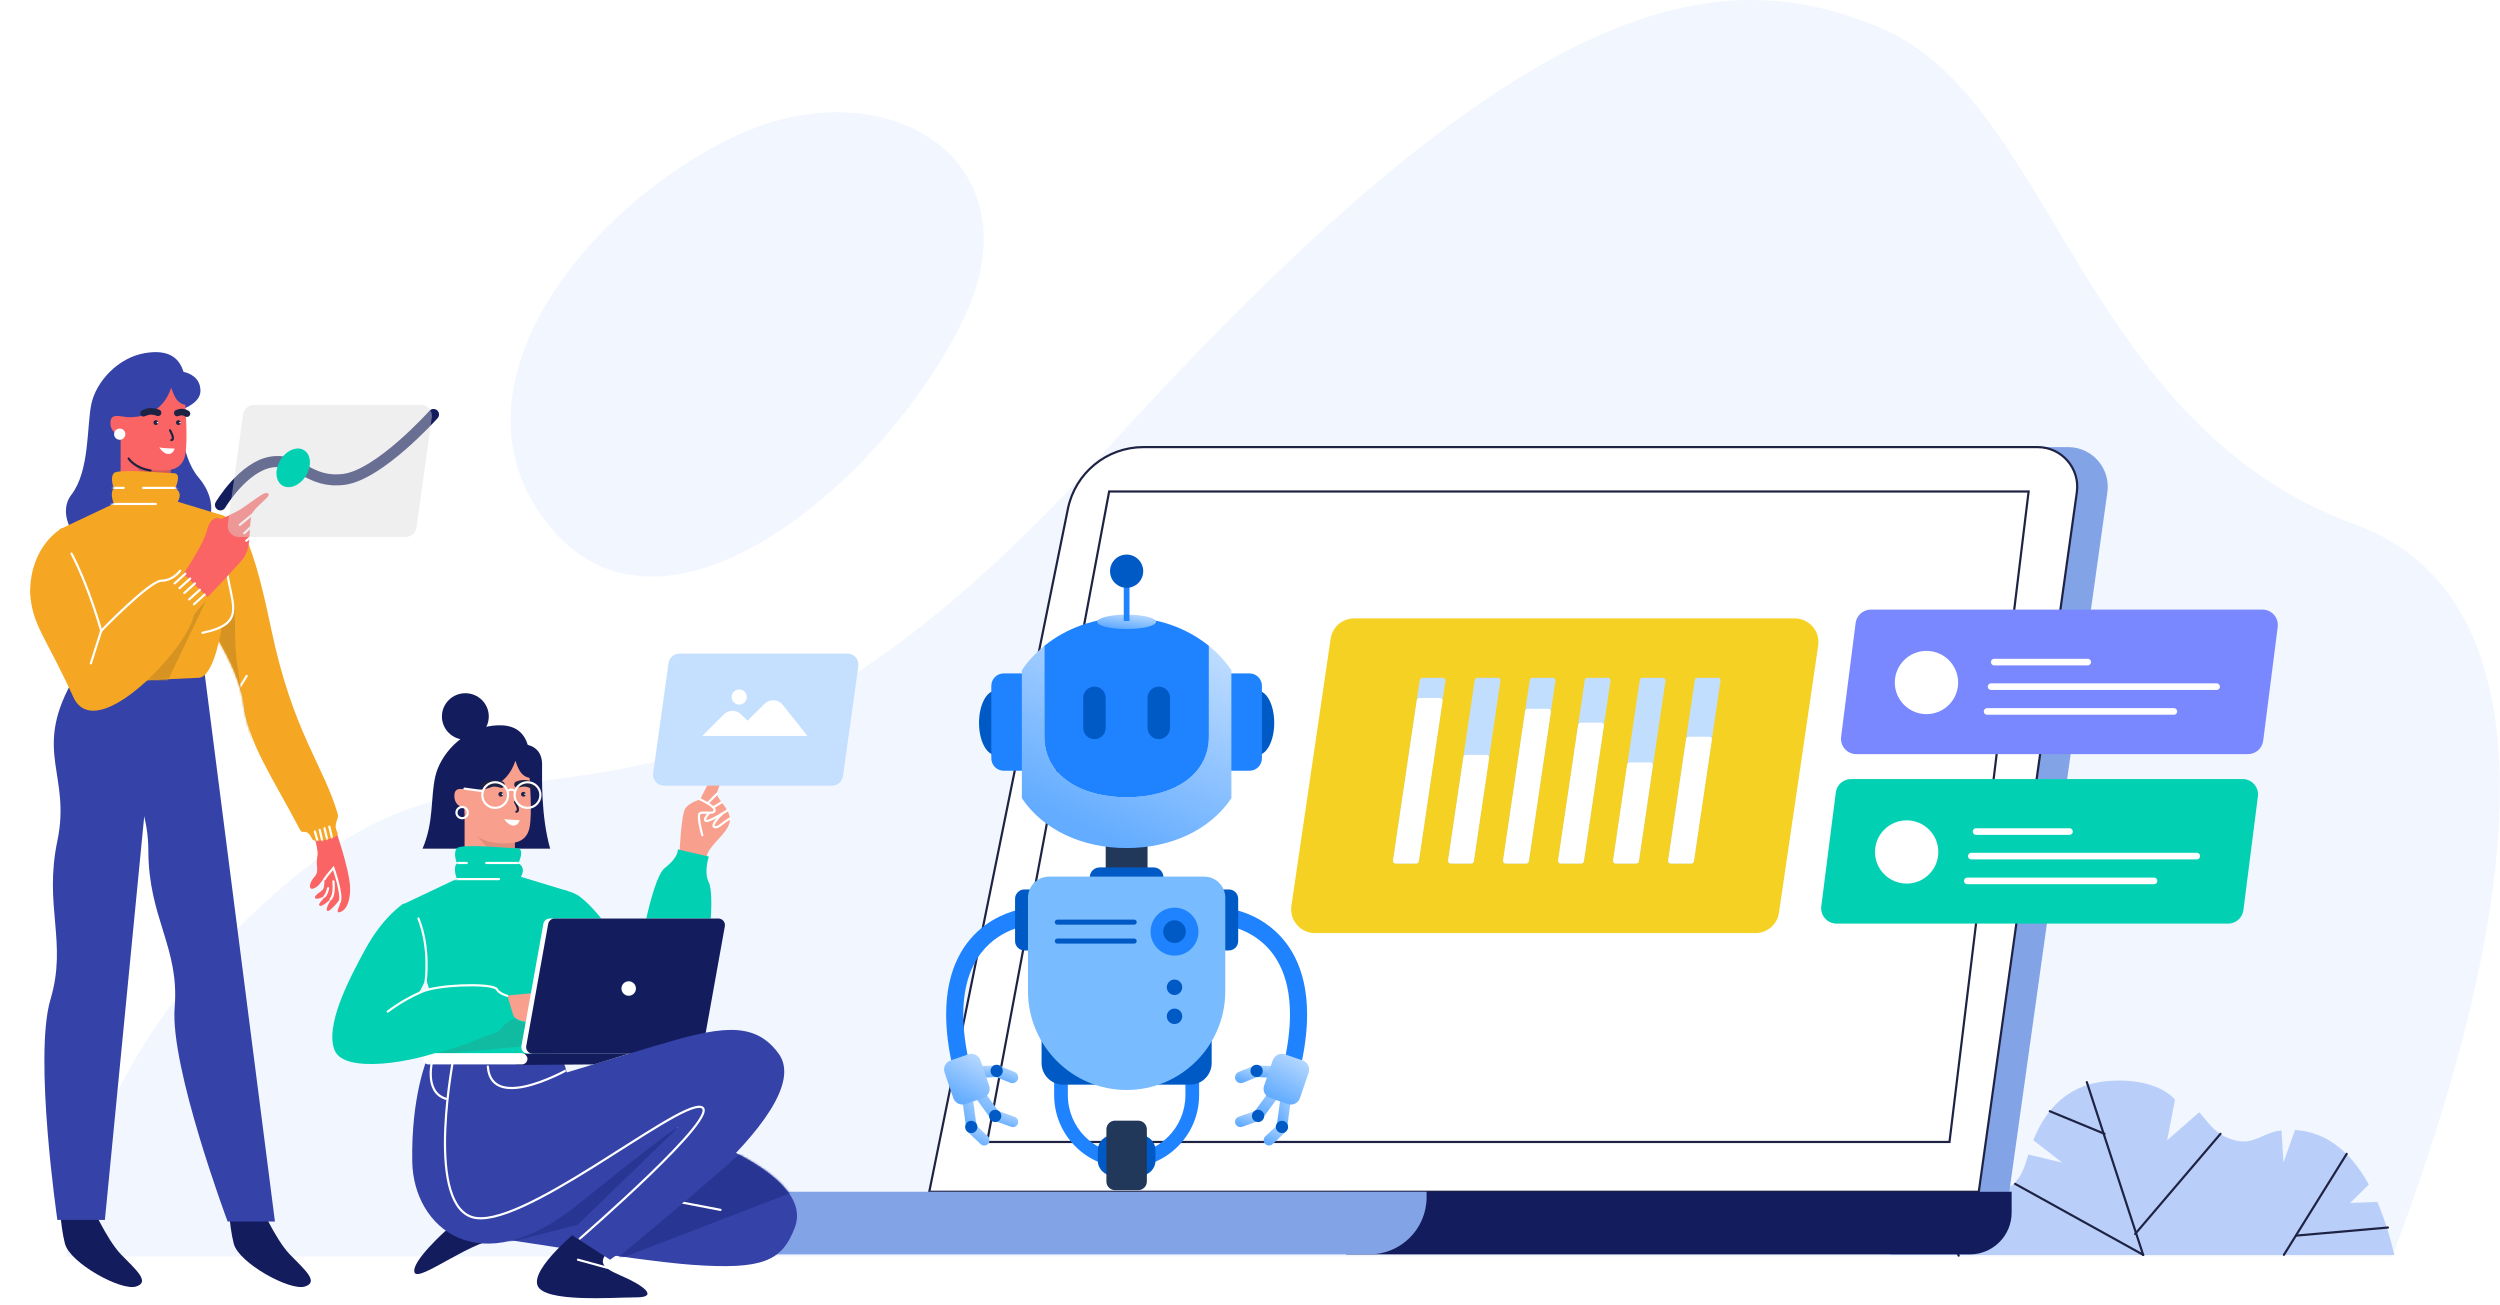 <svg width="1136" height="593" viewBox="0 0 1136 593" fill="none" xmlns="http://www.w3.org/2000/svg">
<path fill-rule="evenodd" clip-rule="evenodd" d="M1087 571H30C40.025 501.996 77.376 442.302 142.051 391.919C239.064 316.343 313.462 413.421 501.614 205.528C689.766 -2.364 778.681 -19.948 855.582 13.144C932.483 46.236 946.091 193.081 1069.93 238.229C1152.49 268.328 1156.88 386.021 1087 571ZM250.743 240.377C198.13 178.383 266.01 93.845 334.343 61.751C402.675 29.657 472.998 72.855 437.465 145.734C401.932 218.614 303.356 302.371 250.743 240.377Z" fill="#F2F6FF"/>
<path fill-rule="evenodd" clip-rule="evenodd" d="M81.917 186.269C81.917 186.269 91.084 183.59 91.084 177.64C91.084 171.689 86.353 169.636 83.397 168.961C81.75 163.696 77.752 158.338 65.633 160.486C53.515 162.635 43.748 173.393 41.551 183.411C39.354 193.43 40.881 213.95 32.392 224.87C23.904 235.791 37.875 259.148 69.74 252.399C101.605 245.651 98.996 227.126 90.239 216.985C81.481 206.843 81.917 186.269 81.917 186.269Z" fill="#3542A7"/>
<path fill-rule="evenodd" clip-rule="evenodd" d="M54.812 197.726V228.413H77.461V206.444L54.812 197.726Z" fill="#FB6464"/>
<path fill-rule="evenodd" clip-rule="evenodd" d="M77.46 213.069C77.46 213.069 67.963 213.81 58.465 207.839C63.616 215.919 77.46 226.13 77.46 226.13V213.069Z" fill="#D15959"/>
<path fill-rule="evenodd" clip-rule="evenodd" d="M84.193 183.938C84.193 183.938 85.436 200.109 84.193 206.589C82.949 213.069 77.78 213.81 73.597 213.81C69.414 213.81 54.812 213.95 54.812 197.726C54.812 197.726 50.184 197.171 50.184 192.174C50.184 187.178 54.943 189.592 59.007 189.592C63.072 189.592 73.853 188.517 77.804 176.104C77.804 176.104 78.96 180.234 80.759 182.115C82.419 183.852 84.193 183.938 84.193 183.938Z" fill="#FB6464"/>
<path d="M58.465 208.378C58.465 208.378 60.957 212.542 68.408 213.81" stroke="#1E2243" stroke-linecap="round"/>
<path d="M65.236 187.783C65.667 187.745 67.957 186.018 71.817 187.564" stroke="#1E2243" stroke-width="3" stroke-linecap="round"/>
<path d="M80.561 187.679C80.849 187.679 82.471 186.494 84.944 187.956" stroke="#1E2243" stroke-width="3" stroke-linecap="round"/>
<path fill-rule="evenodd" clip-rule="evenodd" d="M81.065 193.118C81.67 193.118 82.16 192.628 82.16 192.023C82.16 191.418 81.67 190.928 81.065 190.928C80.459 190.928 79.969 191.418 79.969 192.023C79.969 192.628 80.459 193.118 81.065 193.118Z" fill="#1E2243"/>
<path fill-rule="evenodd" clip-rule="evenodd" d="M70.836 193.118C71.442 193.118 71.932 192.628 71.932 192.023C71.932 191.418 71.442 190.928 70.836 190.928C70.231 190.928 69.74 191.418 69.74 192.023C69.74 192.628 70.231 193.118 70.836 193.118Z" fill="#1E2243"/>
<path fill-rule="evenodd" clip-rule="evenodd" d="M71.567 192.388C71.769 192.388 71.932 192.225 71.932 192.023C71.932 191.822 71.769 191.658 71.567 191.658C71.365 191.658 71.202 191.822 71.202 192.023C71.202 192.225 71.365 192.388 71.567 192.388Z" fill="white"/>
<path fill-rule="evenodd" clip-rule="evenodd" d="M81.795 192.388C81.997 192.388 82.16 192.225 82.16 192.023C82.16 191.822 81.997 191.658 81.795 191.658C81.594 191.658 81.43 191.822 81.43 192.023C81.43 192.225 81.594 192.388 81.795 192.388Z" fill="white"/>
<path d="M77.258 195.539C77.258 195.539 79.721 199.683 77.878 199.978" stroke="#1E2243" stroke-linecap="round"/>
<path fill-rule="evenodd" clip-rule="evenodd" d="M79.365 203.822C79.365 203.822 74.107 203.706 72.351 203.321C72.351 203.321 74.235 206.307 76.508 206.307C78.781 206.307 79.365 203.822 79.365 203.822Z" fill="white"/>
<path fill-rule="evenodd" clip-rule="evenodd" d="M54.401 199.839C55.813 199.839 56.958 198.695 56.958 197.283C56.958 195.872 55.813 194.728 54.401 194.728C52.989 194.728 51.844 195.872 51.844 197.283C51.844 198.695 52.989 199.839 54.401 199.839Z" fill="white"/>
<path fill-rule="evenodd" clip-rule="evenodd" d="M40.647 545.638C40.647 545.638 48.27 563.083 54.945 569.971C61.62 576.86 68.545 582.584 61.745 584.616C54.945 586.648 31.785 573.931 29.51 565.127C27.234 556.323 27.032 544.106 27.032 544.106L40.647 545.638Z" fill="#131C5D"/>
<path d="M78.341 317.732L72.609 355.898L100.396 430.637" stroke="white" stroke-linecap="round"/>
<path fill-rule="evenodd" clip-rule="evenodd" d="M71.598 308.732L47.663 554.33H26.07C26.07 554.33 15.203 480.087 22.951 454.067C30.7 428.047 19.832 411.969 26.07 382.072C32.309 352.175 15.184 341.865 32.309 310.501C49.434 279.138 71.598 308.732 71.598 308.732Z" fill="#3542A7"/>
<path fill-rule="evenodd" clip-rule="evenodd" d="M117.359 545.638C117.359 545.638 124.982 563.083 131.657 569.971C138.332 576.86 145.257 582.584 138.457 584.616C131.657 586.648 108.497 573.931 106.222 565.127C103.946 556.323 103.744 544.106 103.744 544.106L117.359 545.638Z" fill="#131C5D"/>
<path fill-rule="evenodd" clip-rule="evenodd" d="M92.565 302.742L124.932 555.06H103.431C103.431 555.06 77.126 484.748 79.372 457.685C81.618 430.621 67.475 417.178 67.412 386.64C67.349 356.102 48.205 349.61 58.635 315.356C69.064 281.103 92.565 302.742 92.565 302.742Z" fill="#3542A7"/>
<path fill-rule="evenodd" clip-rule="evenodd" d="M143.071 381.032C143.071 381.032 144.693 386.745 144.262 388.851C143.262 393.745 145.206 395.786 143.071 398.192C139.983 401.672 140.35 404.671 142.579 403.683C145.263 402.495 145.263 401.362 147.454 398.82C147.454 398.82 147.536 402.532 146.931 403.808C146.438 404.848 144.891 405.602 144.262 406.144C141.692 408.358 143.671 409.508 148.05 406.827C146.454 409.318 144.262 410.826 145.263 411.549C146.435 412.395 151.081 407.775 151.081 407.775C151.081 407.775 147.645 412.751 148.646 413.833C149.646 414.915 154.696 408.43 154.696 408.43C154.696 408.43 154.884 409.941 154.262 411.549C153.641 413.157 152.954 414.192 153.835 414.571C155.371 414.571 159.09 412.695 159.09 403.808C159.09 394.921 151.081 372.947 151.081 372.947L143.071 381.032Z" fill="#FB6464"/>
<path d="M147.454 407.34C147.454 407.34 148.542 406.366 149.094 403.606" stroke="white" stroke-linecap="round"/>
<path d="M147.454 399.536C148.581 397.701 151.509 394.407 151.509 394.407C151.509 394.407 155.858 406.723 154.331 409.845" stroke="white" stroke-linecap="round"/>
<path d="M150.242 408.517C150.242 408.517 152.182 407.216 151.509 400.487" stroke="white" stroke-linecap="round"/>
<path fill-rule="evenodd" clip-rule="evenodd" d="M99.78 233.904C99.78 233.904 106.14 235.485 108.713 239.192C114.428 247.426 118.691 264.104 123.196 285.662C132.997 332.558 146.906 347.53 153.453 369.795C154.222 372.741 151.026 373.847 153.453 378.627C153.874 381.039 143.036 383.185 141.988 381.45C139.199 375.764 137.747 379.37 136.438 377.232C122.802 351.36 112.998 338.086 110.563 319.579C108.128 301.071 90.273 277.029 90.273 277.029L99.78 233.904Z" fill="#F5A623"/>
<mask id="mask0" mask-type="alpha" maskUnits="userSpaceOnUse" x="90" y="233" width="64" height="150">
<path fill-rule="evenodd" clip-rule="evenodd" d="M99.78 233.904C99.78 233.904 106.14 235.485 108.713 239.192C114.428 247.426 118.691 264.104 123.196 285.662C132.997 332.558 146.906 347.53 153.453 369.795C154.222 372.741 151.026 373.847 153.453 378.627C153.874 381.039 143.036 383.185 141.988 381.45C139.199 375.764 137.747 379.37 136.438 377.232C122.802 351.36 112.998 338.086 110.563 319.579C108.128 301.071 90.273 277.029 90.273 277.029L99.78 233.904Z" fill="white"/>
</mask>
<g mask="url(#mask0)">
<path d="M143.071 377.809L144.262 382.08" stroke="white" stroke-linecap="round"/>
<path d="M145.263 377.078L146.454 382.08" stroke="white" stroke-linecap="round"/>
<path d="M147.455 376.348L148.646 381.35" stroke="white" stroke-linecap="round"/>
<path d="M149.646 375.618L150.837 380.62" stroke="white" stroke-linecap="round"/>
<path d="M107.827 314.081L112.082 307.144" stroke="white" stroke-linecap="round"/>
<path fill-rule="evenodd" clip-rule="evenodd" d="M92.748 248.49C92.748 248.49 106.328 263.675 106.667 277.789C106.838 284.929 106.671 293.629 107.675 301.165C112.157 334.81 118.327 347.308 118.327 347.308L88.812 289.288L96.562 231.02L92.748 248.49Z" fill="#D69321"/>
</g>
<path fill-rule="evenodd" clip-rule="evenodd" d="M51.724 228.872C51.724 228.872 49.665 224.124 51.724 221.88C51.724 221.88 49.833 217.244 51.724 215.024C53.615 212.804 75.153 215.024 79 215.024C82.848 215.024 79.63 221.88 79.63 221.88C79.63 221.88 83.279 223.434 80.775 227.984L101.965 234.437C103.842 240.227 105.063 255.01 105.936 266.041C106.714 275.86 107.551 281.81 100.712 285.16C100.712 285.16 97.422 307.695 90.273 307.992C83.124 308.289 36.456 310.429 36.456 310.429L42.622 289.992L27.032 240.567L51.724 228.872Z" fill="#F5A623"/>
<mask id="mask1" mask-type="alpha" maskUnits="userSpaceOnUse" x="27" y="214" width="80" height="97">
<path fill-rule="evenodd" clip-rule="evenodd" d="M51.724 228.872C51.724 228.872 49.665 224.124 51.724 221.88C51.724 221.88 49.833 217.244 51.724 215.024C53.615 212.804 75.153 215.024 79 215.024C82.848 215.024 79.63 221.88 79.63 221.88C79.63 221.88 83.279 223.434 80.775 227.984L101.965 234.437C103.842 240.227 105.063 255.01 105.936 266.041C106.714 275.86 107.551 281.81 100.712 285.16C100.712 285.16 97.422 307.695 90.273 307.992C83.124 308.289 36.456 310.429 36.456 310.429L42.622 289.992L27.032 240.567L51.724 228.872Z" fill="white"/>
</mask>
<g mask="url(#mask1)">
<path fill-rule="evenodd" clip-rule="evenodd" d="M94.584 270.997L75.683 310.364H58.447L94.584 270.997Z" fill="#D69321"/>
<path d="M50.411 229.008H70.798" stroke="white" stroke-linecap="round"/>
<path d="M35.799 221.705H56.187" stroke="white" stroke-linecap="round"/>
<path d="M65.023 221.705H85.41" stroke="white" stroke-linecap="round"/>
</g>
<path d="M102.962 257.879C104.576 274.346 112.955 283.212 92.023 287.554" stroke="white" stroke-linecap="round"/>
<path fill-rule="evenodd" clip-rule="evenodd" d="M104.84 217.689C105.446 217.689 105.936 217.198 105.936 216.593C105.936 215.988 105.446 215.498 104.84 215.498C104.235 215.498 103.744 215.988 103.744 216.593C103.744 217.198 104.235 217.689 104.84 217.689Z" fill="white"/>
<path fill-rule="evenodd" clip-rule="evenodd" d="M80.365 265.231L90.27 275.593C90.27 275.593 101.895 263.625 109.639 254.89C114.948 248.902 112.554 240.991 114.403 233.904C115.251 230.654 122.722 225.949 122.054 224.575C121.047 222.5 116.844 226.331 109.955 231.02C107.165 232.918 100.396 235.854 100.396 235.854C100.396 235.854 96.004 233.211 94.017 241.046C92.03 248.881 80.365 265.231 80.365 265.231Z" fill="#FB6464"/>
<path d="M115.429 233.211L108.939 238.497" stroke="white" stroke-linecap="round"/>
<path fill-rule="evenodd" clip-rule="evenodd" d="M6.21 301.666C9.236 301.666 11.69 299.214 11.69 296.19C11.69 293.165 9.236 290.713 6.21 290.713C3.184 290.713 0.731 293.165 0.731 296.19C0.731 299.214 3.184 301.666 6.21 301.666Z" stroke="white"/>
<path fill-rule="evenodd" clip-rule="evenodd" d="M8.195 308.969C11.221 308.969 13.674 306.517 13.674 303.492C13.674 300.467 11.221 298.015 8.195 298.015C5.169 298.015 2.715 300.467 2.715 303.492C2.715 306.517 5.169 308.969 8.195 308.969Z" stroke="white"/>
<path fill-rule="evenodd" clip-rule="evenodd" d="M28.132 240.017C28.132 240.017 13.674 247.76 13.674 269.35C14.655 284.311 20.57 288.769 33.282 316.673C43.755 339.663 86.145 293.135 87.952 279.756C90.752 275.524 93.945 273.219 94.584 271.538L81.865 259.323C81.865 259.323 65.361 269.181 57.182 275.593C49.003 282.005 44.729 288.434 44.729 288.434C44.729 288.434 47.376 289.24 43.096 276.753C38.815 264.267 28.132 240.017 28.132 240.017Z" fill="#F5A623"/>
<path d="M84.213 260.701L79.365 265.085" stroke="white" stroke-linecap="round"/>
<path d="M86.405 262.891L81.557 267.275" stroke="white" stroke-linecap="round"/>
<path d="M88.597 265.082L83.749 269.466" stroke="white" stroke-linecap="round"/>
<path d="M90.789 268.003L85.941 272.387" stroke="white" stroke-linecap="round"/>
<path d="M92.981 270.193L88.133 274.578" stroke="white" stroke-linecap="round"/>
<path d="M32.5 251.545C40.502 266.754 45.993 286.639 45.993 286.639C45.993 286.639 68.052 263.873 73.344 263.873C78.635 263.873 81.865 259.323 81.865 259.323" stroke="white" stroke-linecap="round"/>
<path d="M114.698 238.781L111 242.296" stroke="white" stroke-linecap="round"/>
<path d="M113.965 243.989L111.919 245.684" stroke="white" stroke-linecap="round"/>
<path d="M45.993 286.639L41.282 301.425" stroke="white" stroke-linecap="round"/>
<path d="M100.172 229.429C100.172 229.429 110.482 212.022 123.243 209.955C136.004 207.887 140.164 219.917 156.33 217.816C172.497 215.715 197 188.337 197 188.337" stroke="#131C5D" stroke-width="5" stroke-linecap="round"/>
<path opacity="0.43" fill-rule="evenodd" clip-rule="evenodd" d="M196.21 189.688C196.627 186.682 194.292 184 191.257 184H115.415C112.919 184 110.806 185.84 110.462 188.312L103.515 238.312C103.097 241.318 105.432 244 108.467 244H184.309C186.805 244 188.918 242.16 189.262 239.688L196.21 189.688Z" fill="#DCDCDC"/>
<path fill-rule="evenodd" clip-rule="evenodd" d="M128.269 220.59C125.081 218.583 124.717 213.377 127.457 208.961C130.196 204.545 135.001 202.592 138.189 204.598C141.377 206.605 141.741 211.812 139.002 216.228C136.263 220.644 131.457 222.597 128.269 220.59Z" fill="#01D1B2"/>
<path fill-rule="evenodd" clip-rule="evenodd" d="M871.666 551.481L862.26 546.613C865.476 538.715 871.073 533.422 879.051 530.733C893.345 525.915 905.517 544.143 911.957 540.265C918.398 536.387 919.985 530.233 921.67 524.614L937.051 528.266L923.927 518.127C930.107 502.723 940.183 493.908 954.156 491.683C966.133 489.776 981.236 491.683 988.316 499.687L984.763 518.127L999.322 505.419C1003.95 510.449 1006.59 515.784 1015.5 518.127C1024.4 520.469 1028.12 514.582 1036.72 513.65L1037.62 528.266L1042.84 513.477C1055.04 514.149 1066.97 521.127 1076.41 538.255L1067.89 546.613L1080.26 546.15C1083.19 552.923 1085.8 560.912 1088 570.266H859.096C858.765 563.071 859.287 556.81 860.662 551.481H871.666Z" fill="#B9CFFA"/>
<path d="M915.701 537.973L973.866 570.191" stroke="#1E2243" stroke-linecap="round"/>
<path d="M973.866 570.266L948.259 491.734" stroke="#1E2243" stroke-linecap="round"/>
<path d="M890.012 570.553L874.404 531.093" stroke="#1E2243" stroke-linecap="round"/>
<path d="M1037.81 570.19L1066.33 524.327" stroke="#1E2243" stroke-linecap="round"/>
<path d="M970.208 560.725L1008.98 515.22" stroke="#1E2243" stroke-linecap="round"/>
<path d="M956.307 515.22L931.431 504.945" stroke="#1E2243" stroke-linecap="round"/>
<path d="M887.534 562.926L859 560.725" stroke="#1E2243" stroke-linecap="round"/>
<path d="M1043.37 561.459L1085.07 557.789" stroke="#1E2243" stroke-linecap="round"/>
<path fill-rule="evenodd" clip-rule="evenodd" d="M913.033 541.537L957.593 223.664C959.111 212.835 950.702 203.165 939.768 203.165H533.435C516.789 203.165 502.446 214.889 499.134 231.202L436.131 541.537H913.033Z" fill="#83A3E7"/>
<path fill-rule="evenodd" clip-rule="evenodd" d="M899.157 541.537L943.717 223.664C945.235 212.835 936.826 203.165 925.891 203.165H519.559C502.913 203.165 488.57 214.889 485.258 231.202L422.255 541.537H899.157Z" fill="white" stroke="#1E2243" stroke-linecap="round"/>
<path fill-rule="evenodd" clip-rule="evenodd" d="M885.842 518.912L921.798 223.331H503.998L448.547 518.912H885.842Z" fill="white" stroke="#1E2243" stroke-linecap="round"/>
<path fill-rule="evenodd" clip-rule="evenodd" d="M1034.99 284.886C1035.53 280.702 1032.27 277 1028.05 277H850.132C846.609 277 843.635 279.619 843.189 283.114L836.593 334.798C836.059 338.982 839.318 342.685 843.536 342.685H1021.45C1024.98 342.685 1027.95 340.066 1028.4 336.571L1034.99 284.886Z" fill="#7988FF"/>
<path fill-rule="evenodd" clip-rule="evenodd" d="M875.387 324.504C867.441 324.504 860.999 318.071 860.999 310.136C860.999 302.2 867.441 295.767 875.387 295.767C883.333 295.767 889.775 302.2 889.775 310.136C889.775 318.071 883.333 324.504 875.387 324.504Z" fill="white"/>
<path d="M948.656 300.853H906.19" stroke="white" stroke-width="3" stroke-linecap="round"/>
<path d="M1007.22 312.009H904.752" stroke="white" stroke-width="3" stroke-linecap="round"/>
<path d="M987.792 323.282H902.937" stroke="white" stroke-width="3" stroke-linecap="round"/>
<g filter="url(#filter0_d)">
<path fill-rule="evenodd" clip-rule="evenodd" d="M607.644 286.231C608.423 280.929 612.971 277 618.33 277H818.498C825.088 277 830.141 282.85 829.184 289.369L811.356 410.769C810.577 416.071 806.029 420 800.67 420H600.502C593.913 420 588.859 414.15 589.817 407.631L607.644 286.231Z" fill="#F5D123"/>
</g>
<path fill-rule="evenodd" clip-rule="evenodd" d="M759.176 392.364C758.458 392.364 757.908 391.726 758.013 391.016L770.126 309.004C770.212 308.427 770.707 308 771.29 308H780.642C781.36 308 781.91 308.637 781.805 309.348L769.692 391.36C769.606 391.936 769.111 392.364 768.528 392.364H759.176Z" fill="#C1DEFF"/>
<path fill-rule="evenodd" clip-rule="evenodd" d="M759.176 392.364C758.458 392.364 757.908 391.726 758.013 391.016L766.186 335.788C766.272 335.211 766.767 334.784 767.35 334.784H776.702C777.42 334.784 777.97 335.422 777.865 336.132L769.692 391.36C769.606 391.937 769.111 392.364 768.528 392.364H759.176Z" fill="white"/>
<path fill-rule="evenodd" clip-rule="evenodd" d="M734.176 392.364C733.458 392.364 732.908 391.726 733.013 391.016L745.126 309.004C745.212 308.427 745.707 308 746.29 308H755.642C756.36 308 756.91 308.637 756.805 309.348L744.692 391.36C744.606 391.936 744.111 392.364 743.528 392.364H734.176Z" fill="#C1DEFF"/>
<path fill-rule="evenodd" clip-rule="evenodd" d="M709.176 392.364C708.458 392.364 707.908 391.726 708.013 391.016L720.126 309.004C720.212 308.427 720.707 308 721.29 308H730.642C731.36 308 731.91 308.637 731.805 309.348L719.692 391.36C719.606 391.936 719.111 392.364 718.528 392.364H709.176Z" fill="#C1DEFF"/>
<path fill-rule="evenodd" clip-rule="evenodd" d="M684.176 392.364C683.458 392.364 682.908 391.726 683.013 391.016L695.126 309.004C695.212 308.427 695.707 308 696.29 308H705.642C706.36 308 706.91 308.637 706.805 309.348L694.692 391.36C694.606 391.936 694.111 392.364 693.528 392.364H684.176Z" fill="#C1DEFF"/>
<path fill-rule="evenodd" clip-rule="evenodd" d="M659.176 392.364C658.458 392.364 657.908 391.726 658.013 391.016L670.126 309.004C670.212 308.427 670.707 308 671.29 308H680.642C681.36 308 681.91 308.637 681.805 309.348L669.692 391.36C669.606 391.936 669.111 392.364 668.528 392.364H659.176Z" fill="#C1DEFF"/>
<path fill-rule="evenodd" clip-rule="evenodd" d="M634.176 392.364C633.458 392.364 632.908 391.726 633.013 391.016L645.126 309.004C645.212 308.427 645.707 308 646.29 308H655.642C656.36 308 656.91 308.637 656.805 309.348L644.692 391.36C644.606 391.936 644.111 392.364 643.528 392.364H634.176Z" fill="#C1DEFF"/>
<path fill-rule="evenodd" clip-rule="evenodd" d="M734.174 392.364C733.457 392.364 732.906 391.727 733.01 391.018L739.374 347.454C739.458 346.876 739.954 346.448 740.538 346.448H749.89C750.607 346.448 751.158 347.084 751.054 347.794L744.69 391.358C744.606 391.935 744.11 392.364 743.527 392.364H734.174Z" fill="white"/>
<path fill-rule="evenodd" clip-rule="evenodd" d="M709.176 392.364C708.458 392.364 707.908 391.726 708.013 391.016L717.126 329.399C717.212 328.823 717.707 328.395 718.29 328.395H727.642C728.36 328.395 728.91 329.033 728.805 329.744L719.692 391.36C719.606 391.937 719.111 392.364 718.528 392.364H709.176Z" fill="white"/>
<path fill-rule="evenodd" clip-rule="evenodd" d="M684.176 392.364C683.458 392.364 682.907 391.726 683.012 391.016L693.017 323.096C693.102 322.518 693.597 322.091 694.181 322.091H703.533C704.251 322.091 704.801 322.728 704.697 323.438L694.691 391.359C694.606 391.936 694.111 392.364 693.528 392.364H684.176Z" fill="white"/>
<path fill-rule="evenodd" clip-rule="evenodd" d="M659.177 392.364C658.459 392.364 657.908 391.726 658.013 391.015L664.985 344.021C665.071 343.444 665.566 343.017 666.148 343.017H675.5C676.219 343.017 676.769 343.656 676.664 344.366L669.692 391.36C669.606 391.937 669.112 392.364 668.529 392.364H659.177Z" fill="white"/>
<path fill-rule="evenodd" clip-rule="evenodd" d="M634.177 392.364C633.459 392.364 632.908 391.726 633.013 391.015L643.818 318.18C643.904 317.604 644.399 317.177 644.981 317.177H654.333C655.052 317.177 655.602 317.815 655.497 318.525L644.692 391.36C644.606 391.937 644.112 392.364 643.529 392.364H634.177Z" fill="white"/>
<path fill-rule="evenodd" clip-rule="evenodd" d="M1025.99 361.886C1026.53 357.702 1023.27 354 1019.05 354H841.132C837.609 354 834.635 356.619 834.189 360.114L827.593 411.798C827.059 415.982 830.318 419.685 834.536 419.685H1012.45C1015.98 419.685 1018.95 417.066 1019.4 413.571L1025.99 361.886Z" fill="#01D1B2"/>
<path fill-rule="evenodd" clip-rule="evenodd" d="M866.387 401.504C858.441 401.504 851.999 395.071 851.999 387.136C851.999 379.2 858.441 372.767 866.387 372.767C874.333 372.767 880.775 379.2 880.775 387.136C880.775 395.071 874.333 401.504 866.387 401.504Z" fill="white"/>
<path d="M940.386 377.853H897.92" stroke="white" stroke-width="3" stroke-linecap="round"/>
<path d="M998.225 389.009H895.752" stroke="white" stroke-width="3" stroke-linecap="round"/>
<path d="M978.792 400.282H893.937" stroke="white" stroke-width="3" stroke-linecap="round"/>
<path d="M611.736 541.537H914.091V551C914.091 561.493 905.585 570 895.091 570H611.736V541.537Z" fill="#131C5D"/>
<path d="M240 541.537H648.252V544C648.252 558.359 636.612 570 622.252 570H268C252.536 570 240 557.464 240 542V541.537Z" fill="#83A3E7"/>
<path fill-rule="evenodd" clip-rule="evenodd" d="M246.329 347.42C246.329 341.487 242.802 339.169 239.831 338.496C238.176 333.246 234.159 327.904 221.981 330.046C209.803 332.188 199.988 342.915 197.78 352.903C195.572 362.892 197.25 373.253 192 385.647H250C245.774 370.765 246.329 353.353 246.329 347.42Z" fill="#131C5D"/>
<path fill-rule="evenodd" clip-rule="evenodd" d="M211.456 336.114C217.335 336.114 222.101 331.387 222.101 325.557C222.101 319.727 217.335 315 211.456 315C205.576 315 200.81 319.727 200.81 325.557C200.81 331.387 205.576 336.114 211.456 336.114Z" fill="#131C5D"/>
<path fill-rule="evenodd" clip-rule="evenodd" d="M211.106 367.175V397.771H233.866V375.867L211.106 367.175Z" fill="#F8A08D"/>
<path fill-rule="evenodd" clip-rule="evenodd" d="M233.866 382.473C233.866 382.473 224.321 383.212 214.777 377.259C219.954 385.314 233.866 395.495 233.866 395.495V382.473Z" fill="#E08F7D"/>
<path fill-rule="evenodd" clip-rule="evenodd" d="M240.631 353.428C240.631 353.428 241.958 369.551 240.631 376.012C239.304 382.473 234.187 383.212 229.983 383.212C225.78 383.212 211.106 383.351 211.106 367.175C211.106 367.175 206.456 366.622 206.456 361.64C206.456 356.659 211.237 359.066 215.322 359.066C219.407 359.066 230.241 357.994 234.211 345.617C234.211 345.617 235.372 349.735 237.181 351.611C238.849 353.342 240.631 353.428 240.631 353.428Z" fill="#F8A08D"/>
<path d="M220.293 356.825C220.787 356.783 223.432 355.031 227.833 356.527" stroke="#1E2243" stroke-width="3" stroke-linecap="round"/>
<path d="M235.148 356.5C235.583 356.5 238.027 354.984 241.756 356.854" stroke="#1E2243" stroke-width="3" stroke-linecap="round"/>
<path fill-rule="evenodd" clip-rule="evenodd" d="M237.858 362.002C238.466 362.002 238.959 361.513 238.959 360.909C238.959 360.306 238.466 359.817 237.858 359.817C237.249 359.817 236.756 360.306 236.756 360.909C236.756 361.513 237.249 362.002 237.858 362.002Z" fill="#1E2243"/>
<path fill-rule="evenodd" clip-rule="evenodd" d="M227.579 362.002C228.187 362.002 228.68 361.513 228.68 360.909C228.68 360.306 228.187 359.817 227.579 359.817C226.971 359.817 226.478 360.306 226.478 360.909C226.478 361.513 226.971 362.002 227.579 362.002Z" fill="#1E2243"/>
<path fill-rule="evenodd" clip-rule="evenodd" d="M228.313 361.273C228.516 361.273 228.68 361.11 228.68 360.909C228.68 360.708 228.516 360.545 228.313 360.545C228.111 360.545 227.946 360.708 227.946 360.909C227.946 361.11 228.111 361.273 228.313 361.273Z" fill="white"/>
<path fill-rule="evenodd" clip-rule="evenodd" d="M238.592 361.273C238.794 361.273 238.959 361.11 238.959 360.909C238.959 360.708 238.794 360.545 238.592 360.545C238.389 360.545 238.225 360.708 238.225 360.909C238.225 361.11 238.389 361.273 238.592 361.273Z" fill="white"/>
<path d="M234.032 364.415C234.032 364.415 236.508 368.547 234.655 368.841" stroke="#1E2243" stroke-linecap="round"/>
<path fill-rule="evenodd" clip-rule="evenodd" d="M236.15 372.673C236.15 372.673 230.866 372.558 229.101 372.174C229.101 372.174 230.995 375.151 233.279 375.151C235.563 375.151 236.15 372.673 236.15 372.673Z" fill="white"/>
<path fill-rule="evenodd" clip-rule="evenodd" d="M239.693 367.098C242.937 367.098 245.566 364.49 245.566 361.273C245.566 358.056 242.937 355.449 239.693 355.449C236.449 355.449 233.82 358.056 233.82 361.273C233.82 364.49 236.449 367.098 239.693 367.098Z" stroke="white"/>
<path fill-rule="evenodd" clip-rule="evenodd" d="M225.009 367.098C228.253 367.098 230.883 364.49 230.883 361.273C230.883 358.056 228.253 355.449 225.009 355.449C221.766 355.449 219.136 358.056 219.136 361.273C219.136 364.49 221.766 367.098 225.009 367.098Z" stroke="white"/>
<path d="M230.492 359.575C230.492 359.575 232.295 357.876 234.032 359.575" stroke="white"/>
<path d="M219.136 359.453L211.06 358.361" stroke="white" stroke-linecap="round"/>
<path fill-rule="evenodd" clip-rule="evenodd" d="M209.987 371.789C211.407 371.789 212.557 370.648 212.557 369.241C212.557 367.834 211.407 366.693 209.987 366.693C208.568 366.693 207.418 367.834 207.418 369.241C207.418 370.648 208.568 371.789 209.987 371.789Z" stroke="white"/>
<path fill-rule="evenodd" clip-rule="evenodd" d="M207.624 399.317C207.624 399.317 205.562 394.562 207.624 392.315C207.624 392.315 205.73 387.672 207.624 385.448C209.517 383.225 231.083 385.448 234.935 385.448C238.788 385.448 235.566 392.315 235.566 392.315C235.566 392.315 239.219 393.871 236.712 398.428L257.93 404.89C259.809 410.689 261.031 425.495 261.906 436.543C262.685 446.376 263.523 452.335 256.676 455.69C256.676 455.69 255.133 480.701 247.975 480.998C240.816 481.295 192.335 480.998 192.335 480.998L198.51 460.53L182.899 411.03L207.624 399.317Z" fill="#01D1B2"/>
<mask id="mask2" mask-type="alpha" maskUnits="userSpaceOnUse" x="182" y="384" width="81" height="98">
<path fill-rule="evenodd" clip-rule="evenodd" d="M207.624 399.317C207.624 399.317 205.562 394.562 207.624 392.315C207.624 392.315 205.73 387.672 207.624 385.448C209.517 383.225 231.083 385.448 234.935 385.448C238.788 385.448 235.566 392.315 235.566 392.315C235.566 392.315 239.219 393.871 236.712 398.428L257.93 404.89C259.809 410.689 261.031 425.495 261.906 436.543C262.685 446.376 263.523 452.335 256.676 455.69C256.676 455.69 255.133 480.701 247.975 480.998C240.816 481.295 192.335 480.998 192.335 480.998L198.51 460.53L182.899 411.03L207.624 399.317Z" fill="white"/>
</mask>
<g mask="url(#mask2)">
<path fill-rule="evenodd" clip-rule="evenodd" d="M195.336 479.501C195.336 479.501 223.983 471.861 227.856 465.761C229.539 463.335 233.688 462.858 233.688 462.858C233.688 462.858 236.818 465.498 242.81 464.595C248.802 463.692 242.81 474.94 242.81 474.94L195.336 479.501Z" fill="#10BBA1"/>
<path d="M206.309 399.453H226.723" stroke="white" stroke-linecap="round"/>
<path d="M191.678 392.14H212.092" stroke="white" stroke-linecap="round"/>
<path d="M220.94 392.14H241.354" stroke="white" stroke-linecap="round"/>
</g>
<path d="M258.928 428.368C260.544 444.859 268.935 453.739 247.975 458.088" stroke="white" stroke-linecap="round"/>
<path fill-rule="evenodd" clip-rule="evenodd" d="M308.825 386.68C308.825 386.68 309.544 370.165 311.373 367.392C313.203 364.619 318.159 363.25 318.159 363.25C318.159 363.25 326.699 345.378 329.053 347.162C331.408 348.945 325.764 358.215 325.764 360.733C325.764 363.25 332.976 368.422 331.489 373.908C330.003 379.395 322.291 383.88 321.154 388.999C320.018 394.119 308.825 386.68 308.825 386.68Z" fill="#F8A08D"/>
<path d="M325.764 360.733L321.912 364.619" stroke="white" stroke-linecap="round"/>
<path d="M327.808 364.619L324.57 366.583" stroke="white" stroke-linecap="round"/>
<path d="M330.852 368.046C330.852 368.046 323.238 373.034 321.12 373.034C319.002 373.034 321.912 369.775 321.912 369.775" stroke="white" stroke-linecap="round"/>
<path d="M327.968 369.93C327.968 369.93 322.529 375.161 324.741 375.833C326.642 376.411 328.62 373.347 331.849 371.933" stroke="white" stroke-linecap="round"/>
<path fill-rule="evenodd" clip-rule="evenodd" d="M256.501 404.508C256.501 404.508 260.742 405.378 263.369 407.352C268.334 411.083 274.193 418.042 277.681 423.636C285.681 436.469 289.165 441.153 289.165 441.153C289.165 441.153 295.494 399.517 302.118 394.371C308.743 389.225 307.965 385.947 307.965 385.947L322.089 389.225C322.089 389.225 319.673 396.307 322.089 400.994C324.506 405.682 323.354 431.06 316.048 453.011C308.743 474.962 298.868 486.16 266.669 469.631C234.47 453.103 235.67 434.424 235.67 434.424L256.501 404.508Z" fill="#01D1B2"/>
<path fill-rule="evenodd" clip-rule="evenodd" d="M257.886 450.281C264.872 450.281 272.019 464.325 272.019 464.325C272.019 464.325 266.089 462.993 261.444 457.303C261.444 457.303 265.707 466.552 263.576 466.552C261.444 466.552 256.46 457.861 256.46 457.861C256.46 457.861 260.649 466.552 257.886 466.552C255.124 466.552 252.396 458.416 252.396 458.416C252.396 458.416 253.787 468.778 250.901 466.552C248.014 464.325 244.686 464.325 239.924 464.325C235.161 464.325 233.041 461.509 233.041 461.509L226.81 462.444L225.585 452.808C225.585 452.808 250.901 450.281 257.886 450.281Z" fill="#F8A08D"/>
<path fill-rule="evenodd" clip-rule="evenodd" d="M246.895 419.84C247.152 418.411 248.395 417.371 249.848 417.371H324.221C326.09 417.371 327.504 419.061 327.174 420.901L317.215 476.334C316.959 477.763 315.715 478.803 314.263 478.803H239.889C238.02 478.803 236.606 477.113 236.936 475.273L246.895 419.84Z" fill="white"/>
<path fill-rule="evenodd" clip-rule="evenodd" d="M249.09 419.84C249.346 418.411 250.59 417.371 252.042 417.371H326.416C328.285 417.371 329.699 419.061 329.369 420.901L319.41 476.334C319.153 477.763 317.91 478.803 316.458 478.803H242.084C240.215 478.803 238.801 477.113 239.131 475.273L249.09 419.84Z" fill="#131C5D"/>
<path fill-rule="evenodd" clip-rule="evenodd" d="M285.681 452.475C287.499 452.475 288.973 451.002 288.973 449.184C288.973 447.367 287.499 445.893 285.681 445.893C283.863 445.893 282.389 447.367 282.389 449.184C282.389 451.002 283.863 452.475 285.681 452.475Z" fill="white"/>
<path fill-rule="evenodd" clip-rule="evenodd" d="M298.27 509.595C298.27 509.595 371.476 530.48 361.168 557.789C355.364 573.164 346.46 577.044 314.247 574.714C288.887 572.879 210.459 560.143 210.459 560.143L225.323 509.168L298.27 509.595Z" fill="#3542A7"/>
<mask id="mask3" mask-type="alpha" maskUnits="userSpaceOnUse" x="210" y="509" width="153" height="67">
<path fill-rule="evenodd" clip-rule="evenodd" d="M298.27 509.595C298.27 509.595 371.476 530.48 361.168 557.789C355.364 573.164 346.46 577.044 314.247 574.714C288.887 572.879 210.459 560.143 210.459 560.143L225.323 509.168L298.27 509.595Z" fill="white"/>
</mask>
<g mask="url(#mask3)">
<path fill-rule="evenodd" clip-rule="evenodd" d="M225.78 565.896L278.303 552.507L276.551 567.778L320.149 500.718L285.92 493.181L225.78 565.896Z" fill="#283593"/>
<path fill-rule="evenodd" clip-rule="evenodd" d="M278.817 573.042C278.817 573.042 335.803 525.97 339.472 520.856C343.14 515.742 361.128 533.608 364.513 540.056L278.817 573.042Z" fill="#283593"/>
<path d="M310.302 546.495L327.382 549.767" stroke="white" stroke-linecap="round"/>
</g>
<path fill-rule="evenodd" clip-rule="evenodd" d="M263.369 558.449C263.369 558.449 241.347 576.08 244.229 584.067C247.111 592.055 278.909 589.516 289.165 589.516C299.421 589.516 292.527 584.067 282.055 579.606C271.584 575.145 272.964 573.041 276.642 567.778C280.32 562.515 276.642 555.343 276.642 555.343L263.369 558.449Z" fill="#131C5D"/>
<path d="M275.891 576.052L262.638 572.416" stroke="white" stroke-linecap="round"/>
<path fill-rule="evenodd" clip-rule="evenodd" d="M202.816 558.956C202.816 558.956 186.54 573.447 188.375 578.227C190.21 583.006 215.879 562.188 228.599 562.79C241.318 563.393 202.816 558.956 202.816 558.956Z" fill="#131C5D"/>
<path fill-rule="evenodd" clip-rule="evenodd" d="M194.11 481.025C194.11 481.025 186.726 498.329 187.335 528.058C187.944 557.786 217.634 583.698 262.803 547.209C307.972 510.72 308.203 512.277 308.203 512.277L258.494 560.341L277.216 572.415C277.216 572.415 372.972 505.192 353.838 478.804C342.387 463.012 325.652 466.913 297.288 475.346C286.797 478.465 257.599 487.299 257.599 487.299L254.96 478.804L194.11 481.025Z" fill="#3542A7"/>
<mask id="mask4" mask-type="alpha" maskUnits="userSpaceOnUse" x="187" y="467" width="170" height="106">
<path fill-rule="evenodd" clip-rule="evenodd" d="M194.11 481.025C194.11 481.025 186.726 498.329 187.335 528.058C187.944 557.786 217.634 583.698 262.803 547.209C307.972 510.72 308.203 512.277 308.203 512.277L258.494 560.341L277.216 572.415C277.216 572.415 372.972 505.192 353.838 478.804C342.387 463.012 325.652 466.913 297.288 475.346C286.797 478.465 257.599 487.299 257.599 487.299L254.96 478.804L194.11 481.025Z" fill="white"/>
</mask>
<g mask="url(#mask4)">
<path d="M260.443 484.654C260.443 484.654 223.283 506.595 221.671 484.654" stroke="white" stroke-linecap="round"/>
<path d="M196.612 480.998C196.612 480.998 192.28 496.279 202.651 499.281" stroke="white" stroke-linecap="round"/>
<path d="M206.417 478.804C206.417 478.804 192.985 545.152 214.058 552.903C235.131 560.654 306.99 500.665 318.432 502.987C329.873 505.308 263.369 562.908 263.369 562.908" stroke="white" stroke-linecap="round"/>
</g>
<path fill-rule="evenodd" clip-rule="evenodd" d="M234.644 478.804H285.681L269.873 483.674L234.644 483.923V478.804Z" fill="#131C5D"/>
<rect x="192.129" y="478.554" width="47.55" height="5.119" rx="2.56" fill="white"/>
<path fill-rule="evenodd" clip-rule="evenodd" d="M183.35 410.602C183.35 410.602 174.28 416.236 166.147 431.066C158.015 445.897 147.681 466.172 152.029 477.194C156.378 488.217 188.327 482.7 203.59 476.398C218.854 470.096 224.892 470.842 227.452 467.584C230.012 464.327 233.688 462.858 233.688 462.858L230.48 452.175C230.48 452.175 226.894 451.828 222.659 450.933C218.424 450.038 209.167 444.935 190.417 450.933C190.417 450.933 197.369 440.244 196.352 427.623C195.336 415.003 183.35 410.602 183.35 410.602Z" fill="#01D1B2"/>
<path d="M176.197 459.66C181.511 455.679 186.66 452.788 191.508 450.736C198.319 447.482 221.707 446.626 225.519 449.184C226.672 451.555 230.453 452.475 230.453 452.475" stroke="white" stroke-linecap="round"/>
<path d="M193.411 445.893C193.411 445.893 195.588 430.961 190.135 417.371" stroke="white" stroke-linecap="round"/>
<path d="M318.159 363.25C318.159 363.25 324.741 366.157 324.741 368.182C324.741 370.206 319.858 368.729 318.159 369.468C316.459 370.206 319.131 379.538 319.131 379.538" stroke="white" stroke-linecap="round"/>
<path fill-rule="evenodd" clip-rule="evenodd" d="M459.884 328.473C459.884 336.53 456.522 343.062 452.375 343.062C448.227 343.062 444.866 336.53 444.866 328.473C444.866 320.414 448.227 313.882 452.375 313.882C456.522 313.882 459.884 320.414 459.884 328.473Z" fill="#005AC6"/>
<path fill-rule="evenodd" clip-rule="evenodd" d="M579.012 328.473C579.012 336.53 575.65 343.062 571.503 343.062C567.356 343.062 563.994 336.53 563.994 328.473C563.994 320.414 567.356 313.882 571.503 313.882C575.65 313.882 579.012 320.414 579.012 328.473Z" fill="#005AC6"/>
<path fill-rule="evenodd" clip-rule="evenodd" d="M473 344.577C473 347.695 470.476 350.223 467.364 350.223H456.092C452.979 350.223 450.455 347.695 450.455 344.577V311.642C450.455 308.524 452.979 305.996 456.092 305.996H467.364C470.476 305.996 473 308.524 473 311.642V344.577Z" fill="#1F83FF"/>
<path fill-rule="evenodd" clip-rule="evenodd" d="M573.422 344.577C573.422 347.695 570.899 350.223 567.786 350.223H556.514C553.401 350.223 550.877 347.695 550.877 344.577V311.642C550.877 308.524 553.401 305.996 556.514 305.996H567.786C570.899 305.996 573.422 308.524 573.422 311.642V344.577Z" fill="#1F83FF"/>
<path fill-rule="evenodd" clip-rule="evenodd" d="M541.766 497.599H538.653C538.651 504.998 535.668 511.668 530.828 516.521C525.985 521.37 519.325 524.358 511.938 524.36C504.553 524.358 497.892 521.37 493.05 516.521C488.21 511.668 485.227 504.998 485.225 497.599V469.917C485.201 462.502 488.321 453.673 493.343 446.959C495.843 443.597 498.798 440.76 501.962 438.809C505.134 436.85 508.483 435.772 511.938 435.769C515.395 435.772 518.741 436.85 521.916 438.809C526.667 441.732 530.926 446.668 533.922 452.338C536.931 457.994 538.664 464.36 538.653 469.917V497.599H544.878V469.917C544.855 460.831 541.299 451.028 535.525 443.234C532.628 439.341 529.155 435.956 525.184 433.501C521.218 431.048 516.718 429.533 511.938 429.533C507.16 429.533 502.66 431.048 498.694 433.501C492.741 437.19 487.893 442.945 484.457 449.412C481.033 455.889 479.007 463.1 479 469.917V497.599C479.002 515.823 493.745 530.593 511.938 530.596C530.133 530.593 544.876 515.823 544.878 497.599H541.766Z" fill="#1F83FF"/>
<path fill-rule="evenodd" clip-rule="evenodd" d="M518.201 534.213C521.977 534.213 525.039 531.152 525.039 527.376V522.655C525.039 518.878 521.977 515.817 518.201 515.817V534.213Z" fill="#005AC6"/>
<path fill-rule="evenodd" clip-rule="evenodd" d="M498.839 527.376C498.839 531.152 501.9 534.213 505.676 534.213V515.817C501.9 515.817 498.839 518.878 498.839 522.655V527.376Z" fill="#005AC6"/>
<path fill-rule="evenodd" clip-rule="evenodd" d="M517.192 540.81H506.685C504.506 540.81 502.743 539.043 502.743 536.861V513.17C502.743 510.99 504.506 509.221 506.685 509.221H517.192C519.371 509.221 521.135 510.99 521.135 513.17V536.861C521.135 539.043 519.371 540.81 517.192 540.81Z" fill="#21385B"/>
<path fill-rule="evenodd" clip-rule="evenodd" d="M510.052 483.028C510.052 488.466 505.653 492.873 500.227 492.873H483.116C477.69 492.873 473.291 488.466 473.291 483.028V462.725C473.291 457.29 477.69 452.881 483.116 452.881H500.227C505.653 452.881 510.052 457.29 510.052 462.725V483.028Z" fill="#005AC6"/>
<path fill-rule="evenodd" clip-rule="evenodd" d="M550.587 483.028C550.587 488.466 546.188 492.873 540.762 492.873H523.653C518.225 492.873 513.826 488.466 513.826 483.028V462.725C513.826 457.29 518.225 452.881 523.653 452.881H540.762C546.188 452.881 550.587 457.29 550.587 462.725V483.028Z" fill="#005AC6"/>
<path fill-rule="evenodd" clip-rule="evenodd" d="M465.494 412.905C465.105 412.962 456.449 413.908 447.55 420.492C443.112 423.784 438.651 428.528 435.352 435.166C432.045 441.802 429.923 450.288 429.928 460.961C429.928 468.603 431.005 477.372 433.489 487.468L441.045 485.603C438.685 476.015 437.707 467.865 437.709 460.961C437.712 451.306 439.603 444.102 442.316 438.643C446.388 430.477 452.385 426.041 457.471 423.539C460.005 422.297 462.296 421.562 463.919 421.149C464.729 420.941 465.374 420.811 465.795 420.738L466.256 420.666L466.347 420.653L466.3 420.266L466.342 420.653H466.347L466.3 420.266L466.342 420.653L465.494 412.905Z" fill="#1F83FF"/>
<path fill-rule="evenodd" clip-rule="evenodd" d="M441.712 513.879C440.399 514.098 439.157 513.209 438.939 511.894L436.496 494.042C436.278 492.725 437.165 491.483 438.48 491.264C439.792 491.046 441.035 491.935 441.253 493.249L443.696 511.102C443.914 512.419 443.027 513.661 441.712 513.879Z" fill="url(#paint0_linear)"/>
<path fill-rule="evenodd" clip-rule="evenodd" d="M449.018 519.759C448.11 520.733 446.585 520.788 445.613 519.878L439.969 514.594C438.993 513.684 438.942 512.156 439.849 511.182C440.755 510.205 442.282 510.151 443.255 511.06L448.899 516.345C449.874 517.254 449.926 518.782 449.018 519.759Z" fill="url(#paint1_linear)"/>
<path fill-rule="evenodd" clip-rule="evenodd" d="M444.106 512.544C443.854 514.066 442.417 515.095 440.897 514.843C439.38 514.591 438.35 513.154 438.602 511.632C438.853 510.109 440.29 509.078 441.808 509.33C443.328 509.582 444.357 511.021 444.106 512.544Z" fill="#005AC6"/>
<path fill-rule="evenodd" clip-rule="evenodd" d="M453.648 508.81C452.598 509.628 451.083 509.439 450.269 508.384L439.642 493.844C438.825 492.792 439.017 491.275 440.067 490.456C441.12 489.638 442.633 489.83 443.45 490.882L454.076 505.425C454.891 506.477 454.701 507.994 453.648 508.81Z" fill="url(#paint2_linear)"/>
<path fill-rule="evenodd" clip-rule="evenodd" d="M462.524 510.566C462.075 511.821 460.698 512.476 459.443 512.029L452.172 509.415C450.917 508.968 450.263 507.586 450.712 506.331C451.158 505.074 452.538 504.419 453.791 504.868L461.064 507.48C462.319 507.929 462.973 509.311 462.524 510.566Z" fill="url(#paint3_linear)"/>
<path fill-rule="evenodd" clip-rule="evenodd" d="M454.997 507.225C454.916 508.766 453.604 509.948 452.063 509.868C450.525 509.787 449.345 508.472 449.426 506.932C449.509 505.391 450.821 504.206 452.359 504.289C453.897 504.37 455.077 505.685 454.997 507.225Z" fill="#005AC6"/>
<path fill-rule="evenodd" clip-rule="evenodd" d="M455.16 486.712C455.212 488.175 454.071 489.401 452.611 489.453L440.978 489.864C439.517 489.916 438.29 488.77 438.241 487.31C438.189 485.847 439.331 484.618 440.791 484.566L452.424 484.156C453.884 484.104 455.111 485.249 455.16 486.712Z" fill="url(#paint4_linear)"/>
<path fill-rule="evenodd" clip-rule="evenodd" d="M462.485 490.513C461.956 491.88 460.426 492.558 459.061 492.028L452.836 489.469C451.475 488.941 450.798 487.406 451.324 486.042C451.851 484.678 453.384 484 454.745 484.527L460.973 487.086C462.335 487.614 463.012 489.149 462.485 490.513Z" fill="url(#paint5_linear)"/>
<path fill-rule="evenodd" clip-rule="evenodd" d="M455.664 486.465C455.752 488.006 454.577 489.323 453.039 489.412C451.501 489.5 450.183 488.32 450.095 486.78C450.009 485.239 451.184 483.919 452.722 483.833C454.26 483.745 455.578 484.925 455.664 486.465Z" fill="#005AC6"/>
<path fill-rule="evenodd" clip-rule="evenodd" d="M449.483 493.364C450.263 495.655 449.042 498.144 446.754 498.926L438.719 501.675C436.431 502.457 433.943 501.234 433.165 498.942L429.236 487.409C428.455 485.12 429.677 482.628 431.962 481.846L440 479.099C442.285 478.317 444.772 479.541 445.553 481.83L449.483 493.364Z" fill="url(#paint6_linear)"/>
<path fill-rule="evenodd" clip-rule="evenodd" d="M476.198 427.626C476.198 429.983 474.289 431.895 471.937 431.895H465.507C463.154 431.895 461.245 429.983 461.245 427.626V408.425C461.245 406.069 463.154 404.159 465.507 404.159H471.937C474.289 404.159 476.198 406.069 476.198 408.425V427.626Z" fill="#005AC6"/>
<path fill-rule="evenodd" clip-rule="evenodd" d="M557.536 420.653L557.702 419.128L557.52 420.65L557.536 420.653L557.702 419.128L557.52 420.65C557.613 420.647 564.993 421.609 572.027 427.005C575.557 429.705 579.038 433.475 581.689 438.9C584.334 444.328 586.165 451.457 586.168 460.961C586.168 467.865 585.193 476.015 582.832 485.603L590.388 487.468C592.873 477.372 593.949 468.603 593.949 460.961C593.954 450.288 591.833 441.802 588.526 435.166C583.572 425.189 576.026 419.559 569.825 416.537C563.608 413.497 558.682 412.941 558.384 412.905L557.536 420.653Z" fill="#1F83FF"/>
<path fill-rule="evenodd" clip-rule="evenodd" d="M582.166 513.879C583.478 514.098 584.721 513.209 584.939 511.894L587.382 494.042C587.6 492.725 586.71 491.483 585.398 491.264C584.085 491.046 582.843 491.935 582.625 493.249L580.182 511.102C579.964 512.419 580.851 513.661 582.166 513.879Z" fill="url(#paint7_linear)"/>
<path fill-rule="evenodd" clip-rule="evenodd" d="M574.859 519.759C575.767 520.733 577.292 520.788 578.265 519.878L583.909 514.594C584.884 513.684 584.936 512.156 584.028 511.182C583.12 510.205 581.595 510.151 580.623 511.06L574.979 516.345C574.003 517.254 573.952 518.782 574.859 519.759Z" fill="url(#paint8_linear)"/>
<path fill-rule="evenodd" clip-rule="evenodd" d="M579.772 512.544C580.023 514.066 581.46 515.095 582.98 514.843C584.498 514.591 585.527 513.154 585.276 511.632C585.024 510.109 583.59 509.078 582.07 509.33C580.55 509.582 579.52 511.021 579.772 512.544Z" fill="#005AC6"/>
<path fill-rule="evenodd" clip-rule="evenodd" d="M570.227 508.81C571.28 509.628 572.795 509.439 573.609 508.384L584.236 493.844C585.053 492.792 584.861 491.275 583.81 490.456C582.757 489.638 581.242 489.83 580.428 490.882L569.801 505.425C568.987 506.477 569.176 507.994 570.227 508.81Z" fill="url(#paint9_linear)"/>
<path fill-rule="evenodd" clip-rule="evenodd" d="M561.354 510.567C561.8 511.822 563.18 512.476 564.435 512.03L571.705 509.416C572.961 508.969 573.614 507.587 573.166 506.332C572.72 505.074 571.34 504.419 570.084 504.869L562.814 507.48C561.559 507.93 560.905 509.312 561.354 510.567Z" fill="url(#paint10_linear)"/>
<path fill-rule="evenodd" clip-rule="evenodd" d="M568.881 507.225C568.961 508.766 570.273 509.948 571.812 509.868C573.35 509.787 574.532 508.472 574.452 506.932C574.369 505.391 573.057 504.206 571.518 504.289C569.98 504.37 568.8 505.685 568.881 507.225Z" fill="#005AC6"/>
<path fill-rule="evenodd" clip-rule="evenodd" d="M568.717 486.712C568.665 488.175 569.807 489.401 571.267 489.453L582.9 489.864C584.36 489.916 585.587 488.77 585.636 487.31C585.688 485.847 584.547 484.618 583.087 484.566L571.454 484.156C569.993 484.104 568.769 485.249 568.717 486.712Z" fill="url(#paint11_linear)"/>
<path fill-rule="evenodd" clip-rule="evenodd" d="M561.392 490.513C561.922 491.88 563.452 492.558 564.816 492.028L571.041 489.469C572.403 488.941 573.08 487.406 572.553 486.042C572.024 484.678 570.494 484 569.132 484.527L562.905 487.086C561.543 487.614 560.866 489.149 561.392 490.513Z" fill="url(#paint12_linear)"/>
<path fill-rule="evenodd" clip-rule="evenodd" d="M568.214 486.465C568.126 488.006 569.301 489.323 570.839 489.412C572.377 489.5 573.695 488.32 573.783 486.78C573.869 485.239 572.694 483.919 571.155 483.833C569.617 483.745 568.3 484.925 568.214 486.465Z" fill="#005AC6"/>
<path fill-rule="evenodd" clip-rule="evenodd" d="M574.395 493.364C573.614 495.655 574.836 498.144 577.124 498.926L585.159 501.675C587.447 502.457 589.932 501.234 590.712 498.942L594.642 487.409C595.422 485.12 594.201 482.628 591.916 481.846L583.878 479.099C581.59 478.317 579.105 479.541 578.324 481.83L574.395 493.364Z" fill="url(#paint13_linear)"/>
<path fill-rule="evenodd" clip-rule="evenodd" d="M547.679 427.626C547.679 429.983 549.588 431.895 551.941 431.895H558.371C560.723 431.895 562.632 429.983 562.632 427.626V408.425C562.632 406.069 560.723 404.159 558.371 404.159H551.941C549.588 404.159 547.679 406.069 547.679 408.425V427.626Z" fill="#005AC6"/>
<path fill-rule="evenodd" clip-rule="evenodd" d="M502.431 412.79H521.446V376.363H502.431V412.79Z" fill="#21385B"/>
<path fill-rule="evenodd" clip-rule="evenodd" d="M528.685 418.761C528.685 421.232 526.685 423.235 524.219 423.235H499.659C497.192 423.235 495.192 421.232 495.192 418.761V398.633C495.192 396.162 497.192 394.159 499.659 394.159H524.219C526.685 394.159 528.685 396.162 528.685 398.633V418.761Z" fill="#005AC6"/>
<path fill-rule="evenodd" clip-rule="evenodd" d="M556.768 407.919C556.768 402.629 552.485 398.339 547.205 398.339H476.673C471.389 398.339 467.11 402.629 467.11 407.919V450.379C467.11 475.182 487.18 495.287 511.937 495.287C536.697 495.287 556.768 475.182 556.768 450.379V407.919Z" fill="#78BBFF"/>
<mask id="mask5" mask-type="alpha" maskUnits="userSpaceOnUse" x="467" y="398" width="90" height="98">
<path fill-rule="evenodd" clip-rule="evenodd" d="M556.768 407.919C556.768 402.629 552.485 398.339 547.205 398.339H476.673C471.389 398.339 467.11 402.629 467.11 407.919V450.379C467.11 475.182 487.18 495.287 511.937 495.287C536.697 495.287 556.768 475.182 556.768 450.379V407.919Z" fill="white"/>
</mask>
<g mask="url(#mask5)">
</g>
<path fill-rule="evenodd" clip-rule="evenodd" d="M549.308 293.47V334.605C549.308 352.603 532.576 362.268 511.937 362.268C491.299 362.268 474.569 352.603 474.569 334.605V293.47C470.585 296.702 467.117 300.428 464.337 304.562V362.72C473.988 377.073 491.691 385.356 511.937 385.356C532.187 385.356 549.889 377.073 559.541 362.72V304.562C556.76 300.428 553.292 296.702 549.308 293.47Z" fill="url(#paint14_linear)"/>
<path fill-rule="evenodd" clip-rule="evenodd" d="M511.937 362.268C532.576 362.268 549.308 352.603 549.308 334.605V293.47C539.46 285.483 526.354 280.591 511.937 280.591C497.524 280.591 484.418 285.483 474.569 293.47V334.605C474.569 352.603 491.299 362.268 511.937 362.268Z" fill="#1F83FF"/>
<path fill-rule="evenodd" clip-rule="evenodd" d="M544.577 423.332C544.577 429.349 539.706 434.229 533.699 434.229C527.689 434.229 522.818 429.349 522.818 423.332C522.818 417.312 527.689 412.432 533.699 412.432C539.706 412.432 544.577 417.312 544.577 423.332Z" fill="#1F83FF"/>
<path fill-rule="evenodd" clip-rule="evenodd" d="M538.853 423.332C538.853 426.182 536.544 428.494 533.699 428.494C530.851 428.494 528.545 426.182 528.545 423.332C528.545 420.479 530.851 418.169 533.699 418.169C536.544 418.169 538.853 420.479 538.853 423.332Z" fill="#005AC6"/>
<path fill-rule="evenodd" clip-rule="evenodd" d="M537.206 448.617C537.206 450.558 535.634 452.133 533.699 452.133C531.762 452.133 530.19 450.558 530.19 448.617C530.19 446.679 531.762 445.104 533.699 445.104C535.634 445.104 537.206 446.679 537.206 448.617Z" fill="#005AC6"/>
<path fill-rule="evenodd" clip-rule="evenodd" d="M537.206 461.811C537.206 463.752 535.634 465.324 533.699 465.324C531.762 465.324 530.19 463.752 530.19 461.811C530.19 459.87 531.762 458.298 533.699 458.298C535.634 458.298 537.206 459.87 537.206 461.811Z" fill="#005AC6"/>
<path fill-rule="evenodd" clip-rule="evenodd" d="M516.521 419.029C516.521 419.663 516.007 420.175 515.374 420.175H480.444C479.811 420.175 479.3 419.663 479.3 419.029C479.3 418.395 479.811 417.881 480.444 417.881H515.374C516.007 417.881 516.521 418.395 516.521 419.029Z" fill="#005AC6"/>
<path fill-rule="evenodd" clip-rule="evenodd" d="M516.521 427.631C516.521 428.265 516.007 428.78 515.374 428.78H480.444C479.811 428.78 479.3 428.265 479.3 427.631C479.3 427 479.811 426.485 480.444 426.485H515.374C516.007 426.485 516.521 427 516.521 427.631Z" fill="#005AC6"/>
<path fill-rule="evenodd" clip-rule="evenodd" d="M525.308 282.56C525.308 284.364 519.322 285.824 511.938 285.824C504.556 285.824 498.569 284.364 498.569 282.56C498.569 280.757 504.556 279.294 511.938 279.294C519.322 279.294 525.308 280.757 525.308 282.56Z" fill="url(#paint15_linear)"/>
<path fill-rule="evenodd" clip-rule="evenodd" d="M510.641 282.178H513.234V262.982H510.641V282.178Z" fill="#1F83FF"/>
<path fill-rule="evenodd" clip-rule="evenodd" d="M519.478 259.55C519.478 263.723 516.103 267.103 511.938 267.103C507.775 267.103 504.4 263.723 504.4 259.55C504.4 255.38 507.775 252 511.938 252C516.103 252 519.478 255.38 519.478 259.55Z" fill="#005AC6"/>
<path fill-rule="evenodd" clip-rule="evenodd" d="M502.424 330.744C502.424 333.571 500.138 335.86 497.319 335.86C494.497 335.86 492.212 333.571 492.212 330.744V317.106C492.212 314.282 494.497 311.99 497.319 311.99C500.138 311.99 502.424 314.282 502.424 317.106V330.744Z" fill="#005AC6"/>
<path fill-rule="evenodd" clip-rule="evenodd" d="M531.665 330.744C531.665 333.571 529.38 335.86 526.558 335.86C523.739 335.86 521.454 333.571 521.454 330.744V317.106C521.454 314.282 523.739 311.99 526.558 311.99C529.38 311.99 531.665 314.282 531.665 317.106V330.744Z" fill="#005AC6"/>
<path fill-rule="evenodd" clip-rule="evenodd" d="M390.032 302.692C390.452 299.685 388.117 297 385.08 297H308.736C306.242 297 304.129 298.838 303.784 301.308L296.795 351.308C296.375 354.315 298.711 357 301.747 357H378.092C380.586 357 382.698 355.162 383.043 352.692L390.032 302.692Z" fill="#C5DFFF"/>
<path fill-rule="evenodd" clip-rule="evenodd" d="M319.108 334.394L328.899 324.611C331.05 322.463 334.523 322.439 336.703 324.558L339.691 327.462L347.422 319.805C347.564 319.664 347.714 319.53 347.871 319.406C350.275 317.49 353.775 317.89 355.688 320.298L366.883 334.394C335.033 334.394 319.108 334.394 319.108 334.394ZM335.894 320.178C333.992 320.178 332.451 318.635 332.451 316.732C332.451 314.829 333.992 313.286 335.894 313.286C337.795 313.286 339.337 314.829 339.337 316.732C339.337 318.635 337.795 320.178 335.894 320.178Z" fill="white"/>
<defs>
<filter id="filter0_d" x="573.7" y="268" width="265.601" height="169" filterUnits="userSpaceOnUse" color-interpolation-filters="sRGB">
<feFlood flood-opacity="0" result="BackgroundImageFix"/>
<feColorMatrix in="SourceAlpha" type="matrix" values="0 0 0 0 0 0 0 0 0 0 0 0 0 0 0 0 0 0 127 0"/>
<feOffset dx="-3" dy="4"/>
<feGaussianBlur stdDeviation="6.5"/>
<feColorMatrix type="matrix" values="0 0 0 0 0.093 0 0 0 0 0.431 0 0 0 0 0.574 0 0 0 0.163 0"/>
<feBlend mode="normal" in2="BackgroundImageFix" result="effect1_dropShadow"/>
<feBlend mode="normal" in="SourceGraphic" in2="effect1_dropShadow" result="shape"/>
</filter>
<linearGradient id="paint0_linear" x1="440.046" y1="482.587" x2="425.778" y2="491.844" gradientUnits="userSpaceOnUse">
<stop stop-color="#CDE4FF"/>
<stop offset="1" stop-color="#63ACFF"/>
</linearGradient>
<linearGradient id="paint1_linear" x1="444.362" y1="506.557" x2="438.945" y2="517.907" gradientUnits="userSpaceOnUse">
<stop stop-color="#CDE4FF"/>
<stop offset="1" stop-color="#63ACFF"/>
</linearGradient>
<linearGradient id="paint2_linear" x1="446.752" y1="482.566" x2="434.807" y2="501.857" gradientUnits="userSpaceOnUse">
<stop stop-color="#CDE4FF"/>
<stop offset="1" stop-color="#63ACFF"/>
</linearGradient>
<linearGradient id="paint3_linear" x1="456.535" y1="501.89" x2="453.682" y2="511.277" gradientUnits="userSpaceOnUse">
<stop stop-color="#CDE4FF"/>
<stop offset="1" stop-color="#63ACFF"/>
</linearGradient>
<linearGradient id="paint4_linear" x1="446.584" y1="481.977" x2="445.308" y2="489.633" gradientUnits="userSpaceOnUse">
<stop stop-color="#CDE4FF"/>
<stop offset="1" stop-color="#63ACFF"/>
</linearGradient>
<linearGradient id="paint5_linear" x1="456.825" y1="481.352" x2="453.548" y2="491.077" gradientUnits="userSpaceOnUse">
<stop stop-color="#CDE4FF"/>
<stop offset="1" stop-color="#63ACFF"/>
</linearGradient>
<linearGradient id="paint6_linear" x1="439.216" y1="470.079" x2="425.817" y2="494.473" gradientUnits="userSpaceOnUse">
<stop stop-color="#CDE4FF"/>
<stop offset="1" stop-color="#63ACFF"/>
</linearGradient>
<linearGradient id="paint7_linear" x1="583.732" y1="482.587" x2="569.464" y2="491.844" gradientUnits="userSpaceOnUse">
<stop stop-color="#CDE4FF"/>
<stop offset="1" stop-color="#63ACFF"/>
</linearGradient>
<linearGradient id="paint8_linear" x1="579.372" y1="506.557" x2="573.955" y2="517.907" gradientUnits="userSpaceOnUse">
<stop stop-color="#CDE4FF"/>
<stop offset="1" stop-color="#63ACFF"/>
</linearGradient>
<linearGradient id="paint9_linear" x1="576.913" y1="482.566" x2="564.968" y2="501.857" gradientUnits="userSpaceOnUse">
<stop stop-color="#CDE4FF"/>
<stop offset="1" stop-color="#63ACFF"/>
</linearGradient>
<linearGradient id="paint10_linear" x1="567.176" y1="501.89" x2="564.324" y2="511.278" gradientUnits="userSpaceOnUse">
<stop stop-color="#CDE4FF"/>
<stop offset="1" stop-color="#63ACFF"/>
</linearGradient>
<linearGradient id="paint11_linear" x1="577.06" y1="481.977" x2="575.784" y2="489.633" gradientUnits="userSpaceOnUse">
<stop stop-color="#CDE4FF"/>
<stop offset="1" stop-color="#63ACFF"/>
</linearGradient>
<linearGradient id="paint12_linear" x1="566.893" y1="481.352" x2="563.616" y2="491.077" gradientUnits="userSpaceOnUse">
<stop stop-color="#CDE4FF"/>
<stop offset="1" stop-color="#63ACFF"/>
</linearGradient>
<linearGradient id="paint13_linear" x1="584.375" y1="470.079" x2="570.976" y2="494.473" gradientUnits="userSpaceOnUse">
<stop stop-color="#CDE4FF"/>
<stop offset="1" stop-color="#63ACFF"/>
</linearGradient>
<linearGradient id="paint14_linear" x1="511.282" y1="258.449" x2="462.117" y2="361.613" gradientUnits="userSpaceOnUse">
<stop stop-color="#CDE4FF"/>
<stop offset="1" stop-color="#63ACFF"/>
</linearGradient>
<linearGradient id="paint15_linear" x1="511.754" y1="276.806" x2="510.685" y2="285.673" gradientUnits="userSpaceOnUse">
<stop stop-color="#CDE4FF"/>
<stop offset="1" stop-color="#63ACFF"/>
</linearGradient>
</defs>
</svg>